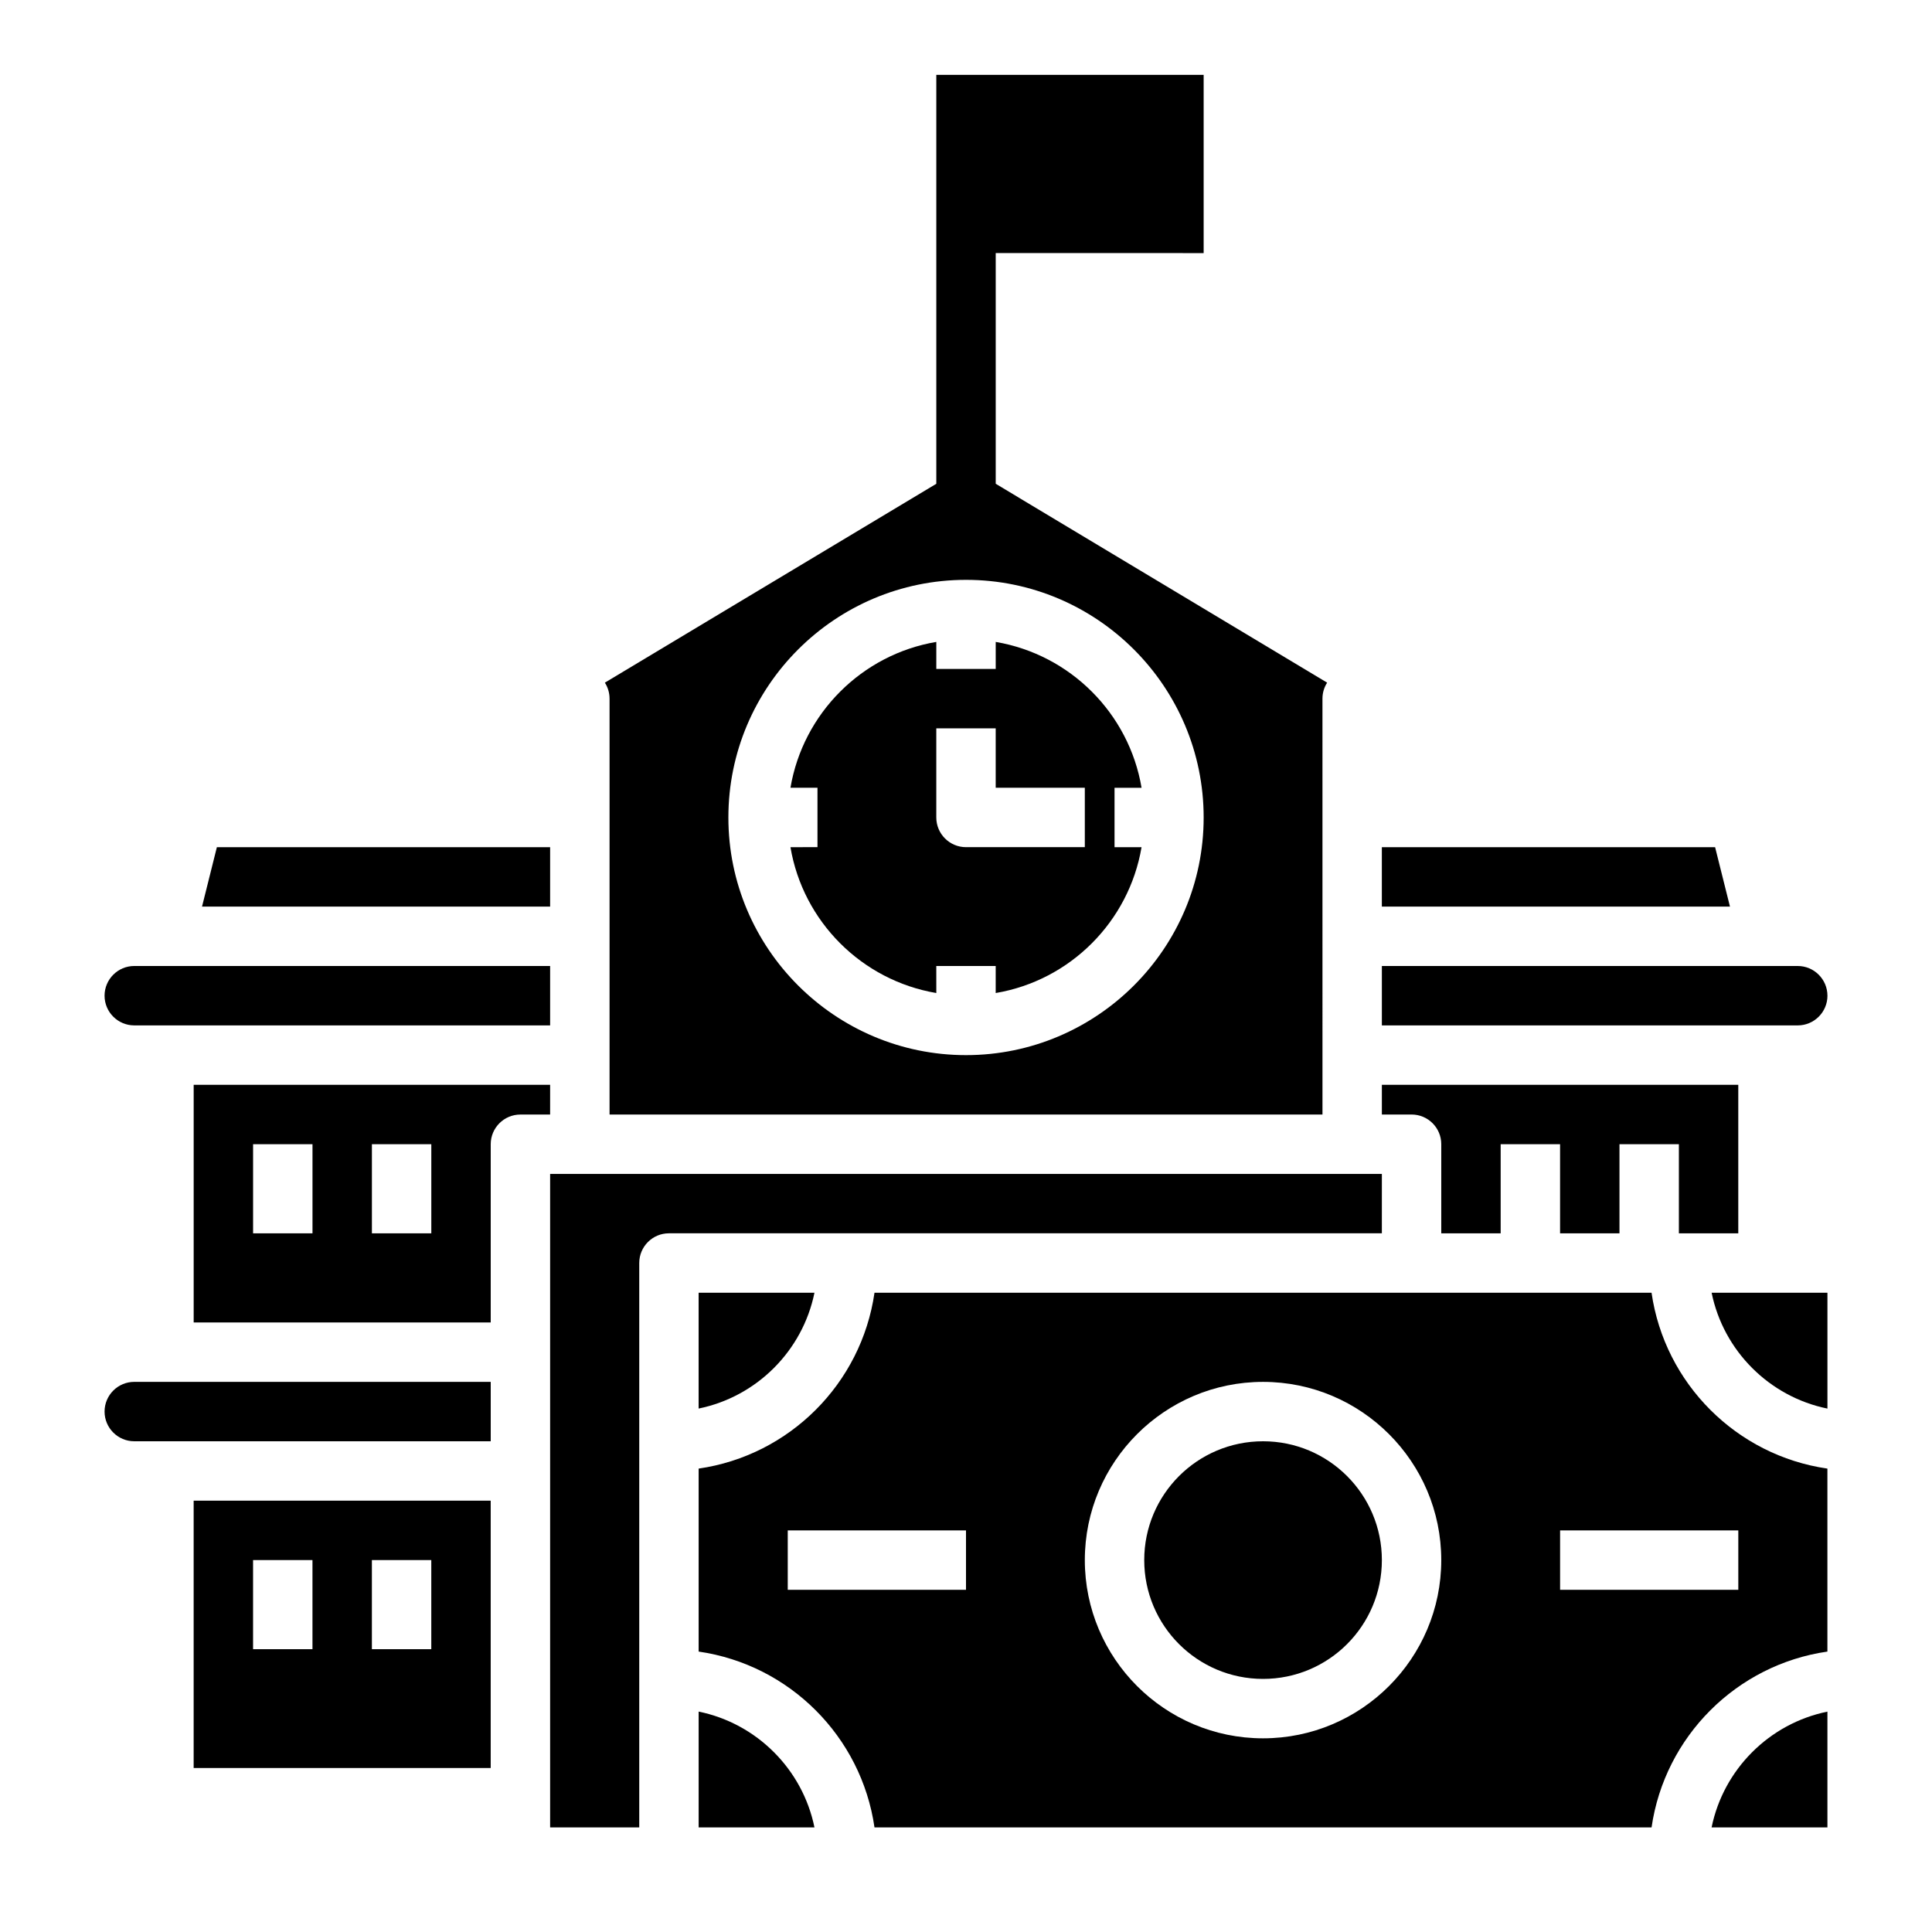 <?xml version="1.0" encoding="UTF-8"?>
<!-- Uploaded to: SVG Repo, www.svgrepo.com, Generator: SVG Repo Mixer Tools -->
<svg fill="#000000" width="800px" height="800px" version="1.1" viewBox="144 144 512 512" xmlns="http://www.w3.org/2000/svg">
 <g>
  <path d="m179.58 415.74h110.21v-15.742h-110.21c-4.336 0-7.871 3.535-7.871 7.871 0 4.344 3.535 7.871 7.871 7.871z"/>
  <path d="m289.79 431.49h-94.465v62.977h78.719v-47.23c0-4.352 3.527-7.871 7.871-7.871h7.871zm-62.977 39.359h-15.742v-23.617h15.742zm31.488 0h-15.742v-23.617h15.742z"/>
  <path d="m171.71 518.08c0 4.344 3.535 7.871 7.871 7.871h94.465v-15.742h-94.465c-4.336 0-7.871 3.527-7.871 7.871z"/>
  <path d="m305.54 329.15v110.21h188.93l-0.004-110.21c0-1.566 0.457-3.023 1.242-4.242l-87.832-52.703v-61.141l55.105 0.008v-47.234h-70.848v108.37l-87.836 52.703c0.785 1.223 1.242 2.676 1.242 4.242zm94.465-31.484c34.723 0 62.977 28.254 62.977 62.977s-28.254 62.977-62.977 62.977-62.977-28.254-62.977-62.977c0-34.727 28.25-62.977 62.977-62.977z"/>
  <path d="m195.32 612.54h78.719v-70.848h-78.719zm47.234-55.105h15.742v23.617h-15.742zm-31.488 0h15.742v23.617h-15.742z"/>
  <path d="m353.48 368.51c3.328 19.734 18.918 35.312 38.652 38.652l-0.004-7.164h15.742v7.164c19.734-3.328 35.312-18.918 38.652-38.652h-7.16v-15.742h7.164c-3.328-19.734-18.918-35.312-38.652-38.652v7.16h-15.742v-7.164c-19.734 3.328-35.312 18.918-38.652 38.652h7.16v15.742zm38.648-31.488h15.742v15.742h23.617v15.742h-31.488c-4.344 0-7.871-3.527-7.871-7.871z"/>
  <path d="m628.29 407.87c0-4.336-3.535-7.871-7.871-7.871h-110.21v15.742h110.21c4.34 0 7.875-3.527 7.875-7.871z"/>
  <path d="m598.52 368.51h-88.316v15.742h92.254z"/>
  <path d="m525.95 447.23v23.617h15.742v-23.617h15.742v23.617h15.742v-23.617h15.742v23.617h15.742v-39.359h-94.453v7.871h7.871c4.348 0 7.871 3.519 7.871 7.871z"/>
  <path d="m289.79 368.51h-88.316l-3.934 15.742h92.25z"/>
  <path d="m597.59 628.29h30.695v-30.691c-15.398 3.137-27.555 15.293-30.695 30.691z"/>
  <path d="m329.15 597.59v30.695h30.691c-3.137-15.398-15.293-27.555-30.691-30.695z"/>
  <path d="m628.29 517.29v-30.695h-30.691c3.137 15.398 15.293 27.555 30.691 30.695z"/>
  <path d="m359.84 486.59h-30.695v30.691c15.398-3.137 27.555-15.293 30.695-30.691z"/>
  <path d="m581.68 486.59h-205.93c-3.473 24.082-22.523 43.129-46.602 46.602v48.492c24.082 3.473 43.129 22.523 46.602 46.602h205.93c3.473-24.082 22.523-43.129 46.602-46.602v-48.492c-24.082-3.469-43.133-22.52-46.605-46.602zm-181.68 78.723h-47.238v-15.742l47.238-0.004zm78.719 39.359c-26.047 0-47.23-21.184-47.23-47.23s21.184-47.23 47.23-47.23 47.23 21.184 47.23 47.23-21.184 47.23-47.23 47.23zm125.95-39.359h-47.23v-15.742h47.23z"/>
  <path d="m510.21 557.44c0 17.391-14.098 31.488-31.488 31.488s-31.488-14.098-31.488-31.488 14.098-31.488 31.488-31.488 31.488 14.098 31.488 31.488"/>
  <path d="m510.21 455.1h-220.42v173.18h23.617v-149.57c0-4.352 3.527-7.871 7.871-7.871h188.93z"/>
 </g>
</svg>